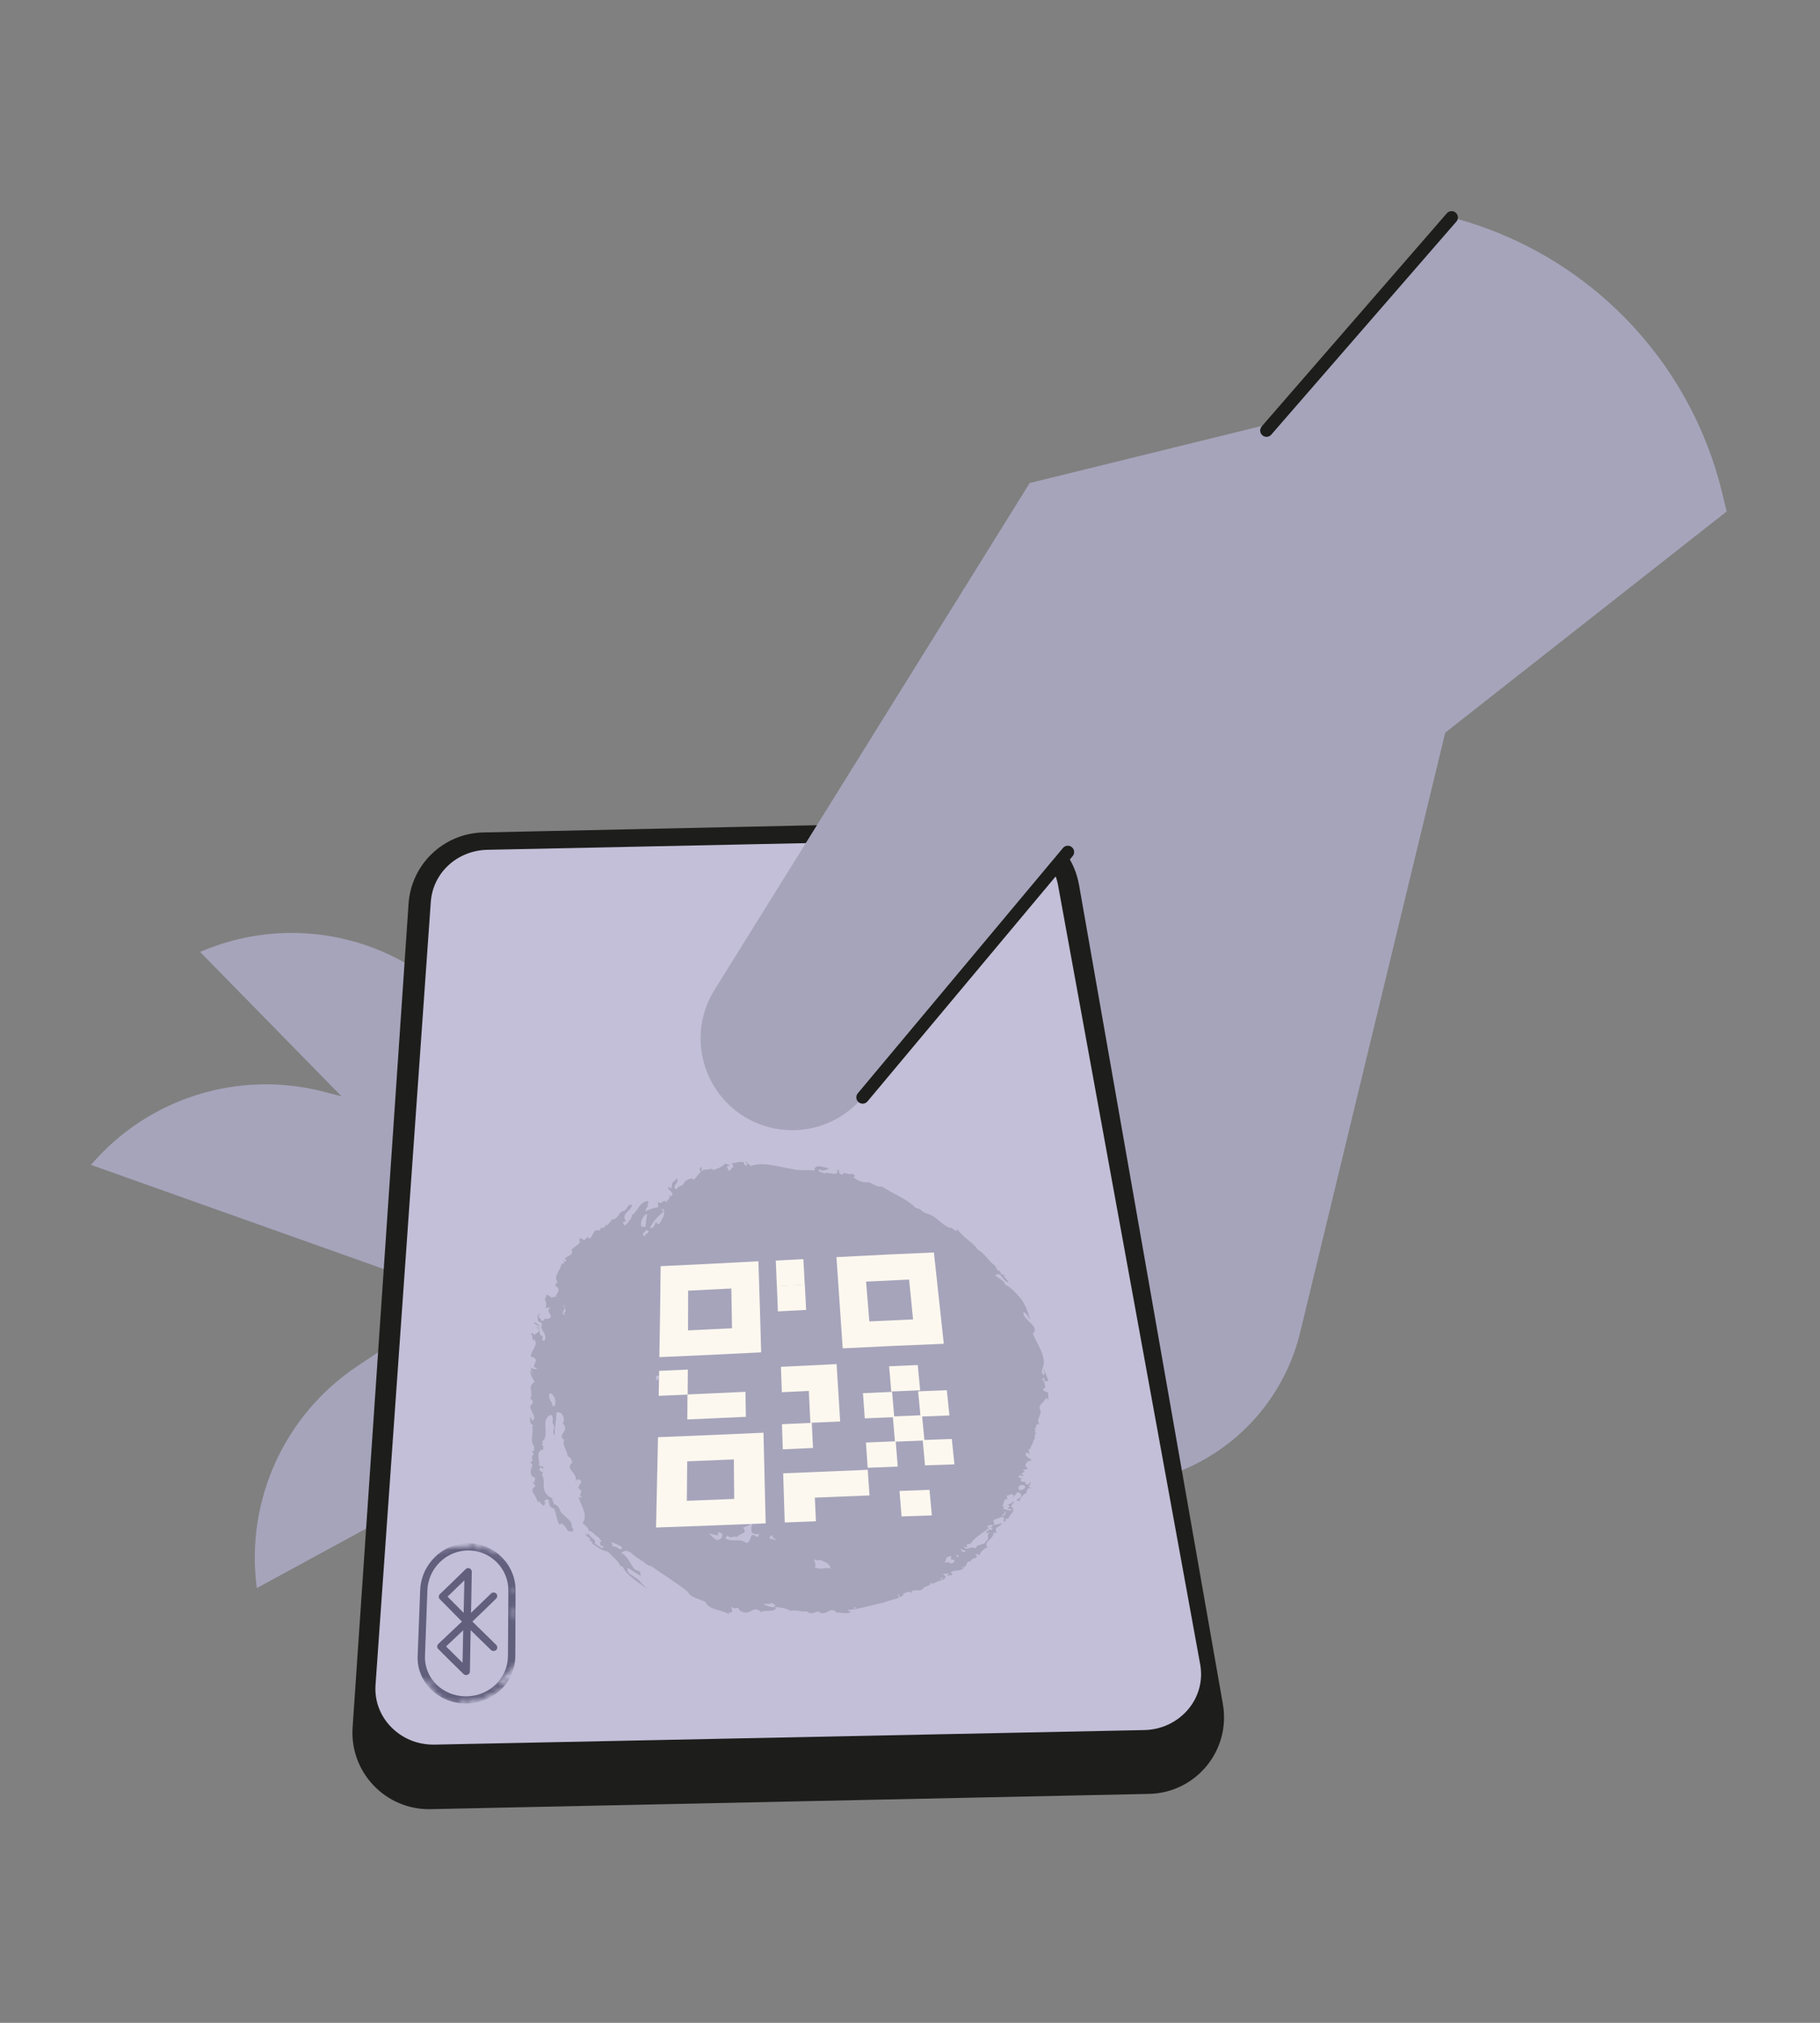 <?xml version="1.0" encoding="UTF-8"?>
<svg xmlns="http://www.w3.org/2000/svg" width="360" height="400" viewBox="0 0 360 400" fill="none">
  <rect x="0" y="0" width="360" height="400" fill="#808080" stroke="none"/>
  <path d="M124.884 273.704L50.797 314.032C48.504 296.812 56.213 279.79 70.668 270.157L114.571 240.888L124.884 273.714V273.704Z" fill="#A6A4BB"></path>
  <path d="M97.475 258.616L18 230.348C29.285 217.147 47.108 211.524 63.932 215.855L115.035 229.017L97.475 258.607V258.616Z" fill="#A6A4BB"></path>
  <path d="M98.622 248.496L39.584 188.241C55.52 181.325 74.004 184.09 87.224 195.365L127.372 229.607L98.612 248.496H98.622Z" fill="#A6A4BB"></path>
  <path d="M140.831 329.037C145.643 326.98 203.275 303.287 233.77 290.747C245.499 285.926 254.198 275.783 257.18 263.46L294.629 108.642L260.869 81.449L203.662 95.517L140.831 329.037Z" fill="#A6A4BB"></path>
  <path d="M237.427 100.207L287.133 43C313.694 49.926 334.273 70.92 340.679 97.603L341.529 101.142L249.627 173.351L237.427 100.198V100.207Z" fill="#A6A4BB"></path>
  <path d="M213.421 174.896L241.888 336.969C243.492 346.112 236.576 354.529 227.291 354.727L85.174 357.746C76.285 357.935 69.143 350.453 69.747 341.583L80.814 178.717C81.343 170.895 87.749 164.781 95.581 164.611L198.173 162.384C205.646 162.224 212.119 167.536 213.411 174.905L213.421 174.896Z" fill="#1D1D1B"></path>
  <path d="M85.967 344.986L226.349 342.108C229.698 342.042 232.831 340.57 234.963 338.079C237.096 335.588 237.983 332.333 237.407 329.162L209.289 175.052C208.327 169.759 203.581 165.919 197.995 165.919H197.74L96.412 168.042C90.43 168.165 85.628 172.59 85.213 178.336L74.277 333.201C74.069 336.286 75.154 339.23 77.343 341.485C79.532 343.74 82.514 344.986 85.722 344.986H85.967Z" fill="#C3BFD8"></path>
  <path d="M203.676 95.515L141.317 195.767C135.259 205.504 139.656 218.355 150.403 222.356C157.603 225.026 165.698 222.884 170.633 216.997L239.314 134.917L203.686 95.524L203.676 95.515Z" fill="#A6A4BB"></path>
  <path d="M250.519 85.129L287.128 43" stroke="#1D1D1B" stroke-width="2.5" stroke-miterlimit="2" stroke-linecap="round"></path>
  <path d="M106.275 296.991C106.502 296.953 106.625 296.944 106.851 296.906C106.955 297.038 106.804 297.085 106.719 297.076C107.077 297.368 107.257 297.519 107.615 297.812C107.644 297.51 108.087 297.161 107.606 296.821C109.323 295.585 107.813 298.01 109.587 298.302C110.059 299.444 110.05 300.312 110.616 301.463C110.88 301.378 111.012 301.341 111.276 301.256C111.295 301.359 111.305 301.407 111.323 301.51C112.041 301.614 111.918 303.284 113.399 302.746C113.352 302.492 113.465 302.199 113.06 301.926C113.512 300.652 110.842 299.501 110.757 298.567C110.587 298.123 110.097 297.359 109.436 297.5C109.889 297.161 108.842 296.604 109.399 296.387C106.379 294.896 108.276 293.122 107.134 291.518C108.078 291.15 106.266 290.914 106.757 290.395C106.86 290.037 107.153 290.301 107.521 290.443C107.408 290.254 107.54 290.075 107.257 289.933C107.087 289.933 107.011 289.98 106.936 290.037C106.813 289.905 106.747 289.839 106.625 289.716C106.889 288.876 105.69 286.904 107.559 286.602C107.342 286.348 107.304 286.159 107.625 286.055C106.804 285.697 107.596 285.442 107.266 284.989C108.899 283.875 106.709 280.696 108.974 279.743C109.559 280.205 109.295 280.979 109.285 281.403C110.153 282.432 108.908 282.96 109.757 283.866C109.597 282.149 110.144 281.026 110.031 279.497C110.229 279.205 110.474 279.158 110.946 279.431C111.767 280.215 111.559 280.866 111.342 281.526C112.871 282.838 109.993 283.819 111.616 284.715C111.04 285.715 112.39 286.951 112.258 288.046C113.003 287.904 112.937 288.876 113.258 289.197C111.512 290.377 114.465 291.348 113.814 292.905C113.994 292.745 114.079 292.66 114.258 292.5C115.9 292.896 114.135 293.651 114.447 294.349C115.702 294.972 114.211 295.377 115.05 296.038C114.975 296.302 114.522 296.057 114.399 295.981C114.399 295.981 114.409 295.981 114.428 296.01C114.966 297.821 116.428 299.812 115.192 301.171C115.702 301.51 116.692 302.435 116.381 302.662C116.768 302.803 117.032 302.822 117.268 303.086C118.73 304.53 117.834 303.237 118.957 304.728C118.891 304.888 118.749 304.879 118.608 304.813C118.891 305.219 118.391 305.7 119.438 305.747C119.287 305.917 119.221 306.002 119.07 306.162C118.485 305.785 118.192 305.596 117.607 305.209C118.145 304.369 116.683 304.228 116.485 303.218C116.334 303.36 116.258 303.426 116.107 303.567C115.994 303.341 115.928 303.218 115.815 302.992C115.843 303.114 115.852 303.18 115.881 303.303C115.702 303.728 116.466 304.02 116.881 304.294C115.956 304.549 117.636 304.898 117.06 305.181C117.881 305.662 119.098 306.728 119.608 306.568C119.627 306.643 119.636 306.681 119.655 306.757C119.872 306.766 119.985 306.775 120.202 306.785C121.155 307.832 122.354 308.71 122.769 309.729C122.92 309.729 122.995 309.738 123.146 309.748C123.91 311.55 126.354 312.871 127.996 314.211C127.496 313.682 127.241 313.418 126.741 312.89C126.024 311.842 123.542 311.153 124.222 310.059C125.212 310.691 125.722 311.003 126.732 311.625C126.675 311.37 126.703 311.125 126.524 310.729C126.156 310.587 125.967 310.512 125.599 310.37C124.458 309.059 124.401 307.993 122.91 307.04C124.477 305.804 125.458 308.106 126.628 308.342C126.6 308.389 126.59 308.417 126.562 308.464C127.458 308.691 127.751 309.587 128.817 309.691C131.081 311.304 133.997 313.069 136.092 314.805C136.573 315.966 138.366 316.107 139.639 316.853C139.951 318.4 143.8 318.419 144.376 319.466C144.234 319.23 144.159 319.117 144.017 318.881C145.537 319.004 144.385 318.07 144.801 317.768C145.697 318.504 145.876 317.362 146.263 318.4C148.48 319.957 148.754 317.088 150.651 318.825C150.736 318.758 150.811 318.702 150.773 318.57C151.481 318.541 151.839 318.532 152.547 318.513C152.943 318.523 153.925 318.117 153.226 317.777C154.547 317.89 155.151 317.909 156.444 318.532C157.454 318.249 158.52 318.796 159.567 318.645C160.737 319.513 161.247 318.579 161.869 318.674C163.539 319.891 163.955 317.409 165.521 318.872C166.304 318.834 167.936 319.287 168.323 318.664C168.389 318.541 167.757 318.768 167.738 318.381C170.324 318.107 172.267 317.419 174.654 316.937C175.853 316.418 178.259 316.079 178.683 315.333C178.749 315.324 178.816 315.324 178.872 315.333C178.749 315.267 178.636 315.201 178.599 315.079C179.184 315.098 179.627 314.428 180.316 315.031C180.061 314.003 182.203 314.918 182.59 314.116C182.627 313.673 184.25 313.692 184.09 312.927C184.203 312.993 184.326 313.059 184.364 313.192C184.543 313.154 184.628 313.125 184.807 313.088C185.184 312.54 188.327 312.371 186.43 311.21C186.826 311.295 187.307 311.059 187.742 311.21C187.534 311.38 187.43 311.455 187.232 311.625C187.666 311.521 188.327 311.55 188.411 311.238C188.26 311.125 188.185 311.078 188.034 310.965C188.647 310.304 190.148 310.889 190.657 309.965C190.468 309.955 190.185 309.936 190.138 309.814C191.733 310.144 190.704 308.521 192.082 308.785C191.648 308.077 194.063 308.2 192.874 307.389C193.11 307.276 193.478 307.294 193.752 307.559C193.875 306.879 194.79 306.115 195.365 305.964C194.346 304.851 196.592 304.35 196.469 303.218C196.79 303.114 196.884 302.869 197.29 303.265C196.366 301.907 197.611 302.161 198.187 301.265C197.554 301.227 197.102 301.699 196.469 301.416C196.583 301.322 196.63 301.275 196.743 301.18C195.818 300.322 197.724 300.425 197.904 299.944C198.196 300.274 198.422 299.67 198.602 300.171C198.602 300.425 198.356 300.963 198.847 300.869C199.045 300.699 198.649 300.048 199.451 300.35C199.564 299.425 201.197 298.85 199.97 297.84C200.225 297.481 200.357 297.312 200.612 296.953C200.432 296.944 200.347 296.934 200.168 296.925C200.536 297.151 199.706 297.415 199.272 297.557C200.423 297.934 198.904 298.274 199.366 298.359C199.696 298.406 199.857 298.425 200.187 298.472C199.942 299.019 199.026 298.406 198.404 298.368C198.338 298.18 198.941 297.906 198.205 297.802C198.838 297.349 198.243 296.132 199.479 296.453C199.149 296.245 199.234 296 199.055 295.745C199.696 295.849 199.791 295.113 200.517 295.708C200.442 295.906 200.413 296 200.338 296.198C200.762 295.66 200.932 295.425 201.31 295.019C202.876 295.802 201.489 296.264 200.932 296.661C201.244 296.557 201.414 296.821 201.706 296.896C201.64 296.208 202.367 295.821 202.565 295.406C203.395 295.585 202.763 293.745 204.169 294.396C203.952 294.264 203.716 294.056 203.452 294.047C203.631 293.688 203.725 293.509 203.905 293.151C203.452 293.056 203.631 294.056 202.772 293.32C202.923 293.264 202.772 293.075 202.753 293.009C202.536 293.113 202.253 293.037 201.923 292.83C201.725 292.509 202.14 292.471 202.244 292.292C202.036 292.283 201.932 292.273 201.725 292.264C201.31 292.056 201.527 291.688 201.876 291.716C202.046 291.801 202.131 291.848 202.291 291.933C202.367 291.867 202.404 291.83 202.48 291.764C202.338 291.66 202.272 291.603 202.131 291.49C202.017 291.179 202.461 291.207 202.763 291.094C201.631 290.282 203.433 290.829 203.235 290.263C202.414 289.839 203.055 289.263 203.357 288.914C205.348 288.801 202.244 288.159 202.98 287.348C203.065 287.112 203.414 287.376 203.631 287.508C203.867 287.461 202.999 286.423 203.857 286.48C203.744 285.923 204.499 285.413 204.386 284.857C204.961 284.593 204.376 283.63 205.037 283.366C203.961 282.922 205.509 283.026 204.603 282.602C205.216 282.215 204.659 281.564 205.575 281.564C204.773 280.46 206.424 279.714 205.612 278.554C205.593 277.573 206.679 277.091 206.943 276.431C207.122 276.563 207.216 276.638 207.396 276.771C207.358 276.204 207.339 275.921 207.311 275.355C206.971 275.233 206.801 275.176 206.462 275.053C206.377 274.799 206.197 274.544 206.584 274.449C206.66 274.478 206.697 274.497 206.773 274.525C206.575 273.949 206.886 273.666 206.311 272.959C206.377 272.959 206.414 272.959 206.48 272.968C206.99 273.251 207.141 273.194 207.367 272.911C206.999 272.053 206.82 271.619 206.452 270.76C206.329 271.119 206.886 271.77 206.424 271.864C205.848 271.392 206.178 270.921 206.216 270.562C207.197 268.42 205.15 265.882 204.282 263.674C205.952 262.315 202.074 260.947 202.451 259.438C203.376 259.928 203.367 260.598 203.754 260.994C203.367 259.438 202.829 257.928 201.791 256.626C200.961 255.711 199.942 254.474 198.79 254.04C198.866 253.304 197.347 252.786 196.866 252.134C198.177 251.351 198.224 253.389 199.442 253.521C199.432 253.031 198.281 252.587 198.696 252.116C198.375 252.05 198.205 252.012 197.885 251.946C198.102 251.833 197.837 251.568 197.856 251.389C196.96 251.21 197.234 250.795 196.771 250.21C195.592 249.464 195.016 248.068 193.422 247.105C192.639 245.822 190.148 244.445 189.289 242.907C189.459 243.171 189.251 243.275 189.147 243.463C188.713 243.161 188.496 243.02 188.053 242.718C188.006 242.765 187.977 242.793 187.921 242.841C186.194 242.189 185.298 240.519 183.458 240C182.401 239.821 182.269 238.934 181.174 238.887C179.184 236.915 176.796 236.17 174.4 234.603C173.494 234.877 172.418 233.82 171.673 233.782C170.729 233.933 169.512 233.433 168.814 232.773C168.946 232.678 169.012 232.631 169.154 232.528C168.937 232.339 168.823 232.244 168.606 232.056C167.936 232.537 166.955 231.471 166.625 232.292C165.917 232.131 165.87 231.688 166.021 231.367C165.785 231.358 165.672 231.348 165.445 231.339C165.53 231.395 165.568 231.424 165.653 231.471C165.728 232.82 163.624 231.518 163.049 232.075C162.605 231.669 161.586 231.82 162.058 231.197C162.888 231.81 163.606 231.197 164.03 230.961C163.162 231.056 161.171 229.82 161.077 231.48C159.454 231.216 158.567 231.565 157.18 231.254C153.934 230.725 150.811 229.621 148.377 230.622C148.594 230.178 147.537 230.197 147.754 229.753C147.792 229.753 147.801 229.753 147.839 229.753C147.716 229.669 147.66 229.631 147.537 229.546C147.631 229.914 147.669 230.093 147.763 230.461C147.556 230.584 147.32 230.32 147.141 230.235C147.292 230.178 147.159 229.98 147.122 229.848C146.235 229.546 145.621 230.046 144.725 229.999C144.895 230.291 144.98 230.442 145.15 230.735C144.442 230.839 144.885 231.31 144.187 231.471C143.923 231.395 144.027 231.141 143.914 230.999C143.555 230.527 144.197 230.489 144.508 230.442C144.083 230.291 143.866 230.216 143.442 230.065C142.81 230.82 141.97 231.037 141.225 231.329C140.989 231.386 140.866 231.178 140.762 231.112C140.838 231.008 140.875 230.961 140.951 230.857C140.696 231.499 138.96 231.027 138.696 231.659C138.715 231.405 138.922 230.895 138.734 230.754C138.601 230.876 138.535 230.942 138.394 231.065C138.441 231.263 138.318 231.452 138.677 231.603C138.12 232.282 137.837 232.612 137.271 233.292C137.082 233.179 136.988 233.122 136.799 233.009C136.337 233.113 135.28 233.518 135.242 234.103C134.78 234.603 133.884 234.622 133.846 235.198C132.572 234.622 134.478 233.999 133.931 232.999C133.667 233.273 133.535 233.405 133.261 233.679C132.591 233.971 133.119 234.905 132.657 235.009C132.478 234.934 132.45 234.801 132.421 234.669C131.364 235.075 133.921 235.905 132.676 236.556C132.487 236.415 132.355 236.217 132.204 236.273C132.317 236.406 132.582 236.481 132.525 236.604C132.166 236.849 132.525 237.698 131.657 237.141C131.78 237.245 131.836 237.302 131.959 237.415C131.987 237.547 132.119 237.745 131.959 237.736C131.025 236.858 130.978 238.528 130.11 237.585C130.147 238.047 130.166 238.283 130.194 238.746C129.138 238.821 128.317 239.227 127.713 239.519C127.807 239.208 127.703 238.679 128.27 238.651C127.685 238.236 128.656 237.774 128.024 237.481C126.458 237.849 126.184 239.321 125.137 240.227C125.09 240.17 125.071 240.142 125.024 240.095C125.043 240.991 124.203 241.718 123.665 242.331C123.391 242.189 123.25 241.925 123.212 241.727C123.354 241.604 123.59 241.557 123.835 241.51C122.769 239.982 124.76 239.576 125.052 238.236C124.033 238.113 124.08 239.085 123.486 239.434C122.193 239.557 122.457 241.246 120.863 241.152C120.938 241.18 120.967 241.199 121.042 241.227C120.665 241.671 120.485 241.888 120.108 242.322C119.957 242.237 119.881 242.199 119.73 242.114C119.768 242.293 119.787 242.388 119.825 242.567C119.655 242.557 119.57 242.548 119.41 242.539L119.457 242.793C119.334 243.039 119.023 242.708 118.872 242.756C118.787 242.982 118.74 243.095 118.655 243.322C117.089 242.907 117.419 244.586 116.57 244.926C116.39 244.85 116.353 244.652 116.324 244.529C116.192 244.718 115.673 244.992 115.654 245.313C115.352 245.114 115.201 245.02 114.89 244.822C114.749 244.945 114.305 245.237 114.767 245.454C114.371 246.379 113.475 246.454 113.041 247.19C113.597 248.36 112.078 248.2 111.729 248.936C111.852 249.04 111.908 249.096 112.031 249.209C112.135 249.342 111.899 249.389 111.842 249.511C111.691 249.398 111.607 249.342 111.456 249.238C111.484 249.37 111.522 249.559 111.701 249.634C111.437 249.794 111.295 249.87 111.031 250.03C110.861 251.276 109.257 252.427 110.408 253.691C110.333 253.663 110.295 253.644 110.229 253.616C110.002 253.729 109.719 253.956 109.955 254.342C111.182 255.116 109.899 255.777 109.889 256.579C109.814 256.522 109.776 256.494 109.701 256.437C109.436 256.352 109.304 256.531 109.163 256.654C108.87 256.446 108.464 256.05 108.134 256.022C107.974 256.409 107.898 256.607 107.738 256.994C108.238 257.466 107.964 258.626 107.889 258.683C108.229 258.711 108.474 258.286 108.814 258.749C107.578 259.23 110.135 260.504 108.21 260.815C107.408 260.513 107.823 261.41 107.03 261.108C107.115 260.683 105.841 260.041 106.813 259.985C106.794 259.881 106.785 259.834 106.766 259.739C106.559 259.872 106.455 259.938 106.257 260.07C106.521 260.589 106.087 261.362 107.115 261.551C107.087 261.862 107.398 262.183 107.021 262.344C106.521 261.995 106.275 261.815 105.785 261.457C105.728 261.504 105.7 261.523 105.643 261.57C105.992 262.089 106.474 262.061 107.04 262.41C107.313 263.41 108.361 264.165 107.634 265.155C106.747 264.854 107.889 264.316 107.011 264.07C106.511 263.608 106.889 262.098 106.134 262.476C106.134 262.523 106.143 262.551 106.153 262.598C106.257 262.598 106.304 262.608 106.408 262.617C107.049 263.4 105.936 263.636 105.672 263.985C105.502 263.806 105.426 263.712 105.256 263.523C105.172 263.617 105.134 263.665 105.049 263.75C105.417 264.391 105.322 264.75 105.379 265.061C105.502 264.995 105.558 264.957 105.681 264.891C106.625 266.005 104.917 266.986 104.992 268.279C106.889 268.713 105.417 269.656 105.634 270.392C105.539 270.326 106.568 270.515 106.03 270.722C105.69 270.694 105.285 270.732 105.077 270.477C104.587 270.505 105.596 271.062 104.926 271.015C104.804 271.675 105.285 272.506 105.747 273.27C104.181 274.195 105.653 275.459 104.86 276.554C105.681 276.978 105.389 277.629 104.945 277.903C104.539 278.846 106.568 280.45 105.247 280.903C105.124 280.573 105.058 280.413 104.936 280.092C104.954 280.215 104.992 280.403 104.822 280.384C104.926 280.941 104.69 281.469 105.511 281.894C105.436 281.951 105.445 282.017 105.285 282.007C105.568 283.545 104.719 284.828 105.69 286.055C105.398 286.282 106.011 286.933 105.275 286.942C105.398 287.244 105.455 287.395 105.577 287.697C104.596 287.81 106.011 289.197 104.756 289.103C104.992 289.291 105.105 289.386 105.341 289.565C105.275 290.112 104.605 291.046 105.275 291.952C106.521 292.405 105.332 292.754 105.832 293.217C105.624 293.151 105.511 293.122 105.304 293.056C105.568 293.396 105.7 293.566 105.955 293.896C104.417 294.651 106.124 295.745 106.342 296.934L106.275 296.991ZM206.65 272.591C206.528 272.704 206.65 273.081 206.169 272.864C206.122 272.742 206.273 272.44 206.65 272.591ZM142.583 304.247C142.385 304.36 142.281 304.426 142.083 304.539C141.423 304.577 140.687 303.615 140.205 303.218C140.941 303.397 141.3 303.482 142.036 303.662C142.036 303.388 142.036 303.256 142.045 302.982C143.423 303.162 142.734 304.124 142.574 304.247H142.583ZM151.566 317.494C151.368 317.353 151.273 317.287 151.075 317.154C151.538 317.041 152.236 317.39 152.604 316.956C152.858 317.154 153.396 317.305 153.377 317.56C152.925 318.051 152.207 317.645 151.566 317.494ZM149.915 303.964C149.509 303.775 149.311 303.681 148.914 303.492C148.084 303.964 148.707 304.794 147.641 305.124C146.169 304.011 144.848 305.143 143.423 304.152C143.631 303.935 143.734 303.832 143.951 303.615C144.348 304.379 145.018 303.652 145.763 303.935C146.49 303.086 147.99 303.331 146.971 302.048C147.754 301.765 148.462 301.548 148.688 300.991C148.867 301.614 148.358 302.529 148.801 303.105C149.396 303.501 149.745 303.388 150.198 303.275C150.084 303.548 150.028 303.681 149.915 303.945V303.964ZM152.207 304.237C152.236 303.992 152.302 303.558 152.906 303.643C152.509 303.945 153.377 304.284 153.547 304.539C153.009 304.417 152.745 304.36 152.207 304.237ZM164.228 310.134C163.077 309.899 162.19 310.493 161.124 309.889C161.643 309.342 160.964 308.757 160.992 308.191C161.228 308.644 161.879 308.54 162.247 308.483C163.143 308.832 164.247 309.247 164.228 310.134ZM169.21 318.041C169.05 318.041 168.974 318.041 168.814 318.023C168.776 317.89 169.154 317.843 169.352 317.853C169.371 317.919 169.295 317.975 169.21 318.032V318.041ZM177.966 315.796C177.91 315.843 177.872 315.871 177.815 315.918C177.721 315.635 177.674 315.494 177.579 315.211C178.014 315.352 177.9 315.607 177.966 315.796ZM186.383 312.191C186.156 312.305 186.043 312.361 185.826 312.474C186.071 312.21 186.194 312.078 186.449 311.814C186.421 311.965 186.411 312.04 186.392 312.191H186.383ZM188.053 309.191C187.619 308.729 186.968 309.012 186.59 308.993C187.326 308.964 186.77 307.625 188.213 307.757C188.138 307.983 188.109 308.087 188.034 308.313C188.364 308.408 188.525 308.455 188.855 308.54C188.735 308.911 188.468 309.128 188.053 309.191ZM189.062 307.804C189.157 307.662 189.204 307.587 189.308 307.445C189.459 307.549 189.534 307.606 189.676 307.71C189.836 307.908 189.232 307.747 189.062 307.804ZM190.884 306.955C190.525 306.86 190.336 306.813 189.978 306.719C190.129 306.719 190.204 306.728 190.355 306.738C190.148 306.549 190.034 306.455 189.827 306.275C190.28 306.426 190.506 306.502 190.959 306.653C190.931 306.775 190.912 306.832 190.884 306.955ZM195.894 302.114C196.158 302.152 196.29 302.171 196.554 302.218C196.281 302.209 196.186 302.445 196.054 302.567C195.96 302.511 195.913 302.482 195.828 302.435C195.413 302.539 195.092 302.888 195.016 303.199C195.309 303.114 195.46 303.077 195.752 302.992C194.903 303.633 195.95 304.058 195.016 304.756C194.799 305.681 193.176 305.153 192.988 306.209C192.025 305.53 191.214 306.86 190.676 305.832C190.959 305.898 191.091 305.926 191.374 305.992C191.044 305.039 191.176 305.671 192.091 305.152C192.903 303.822 194.705 303.048 195.62 302.105C195.328 302.029 195.347 301.841 195.299 301.718C195.733 301.68 195.922 301.444 196.507 301.595C196.262 301.803 196.139 301.907 195.894 302.124V302.114ZM198.441 299.774C197.498 299.84 199.272 299.387 198.536 298.784C199.272 299.133 198.809 299.538 198.441 299.774ZM202.801 293.915C202.763 294.528 202.329 294.5 201.8 294.717C200.989 294.358 201.734 293.047 202.801 293.915ZM131.251 239.642C131.072 239.406 130.978 239.283 130.789 239.038C130.921 239.038 130.987 239.038 131.119 239.047C131.846 240.114 130.817 241.086 130.44 242.02C130.242 242.01 130.138 242.001 129.94 241.991C129.911 241.859 129.968 241.737 129.789 241.661C129.44 241.963 129.562 242.925 128.543 242.812C129.194 241.567 130.043 240.529 131.251 239.623V239.642ZM127.788 240.038C127.864 240.095 127.902 240.123 127.987 240.18C127.845 241.199 127.77 241.699 127.619 242.708C127.411 242.51 127.09 242.557 126.835 242.548C126.675 241.774 126.958 240.765 127.798 240.038H127.788ZM127.656 244.501C126.562 244.067 127.628 243.605 127.873 243.18C129.1 243.878 127.269 243.85 127.656 244.501ZM130.43 272.062C130.364 272.553 130.289 272.977 129.487 272.94C130.449 272.921 128.987 271.883 130.43 272.062ZM122.929 305.822C123.108 306.209 123.042 306.332 122.589 306.37C122.24 306.039 121.721 305.766 121.08 305.728C121.193 305.426 121.155 305.237 120.825 304.964C121.57 305.068 122.212 305.473 122.929 305.822ZM111.38 258.107C111.484 258.107 111.531 258.107 111.635 258.126C111.55 258.56 112.286 259.343 111.493 259.541C111.673 259.617 111.71 259.806 111.739 259.928C111.673 259.947 111.644 259.957 111.578 259.985C110.795 259.381 112.21 258.909 111.389 258.117L111.38 258.107ZM108.936 275.497C109.984 276.176 109.955 277.327 109.738 277.978C108.889 278.356 109.512 277.233 108.804 277.006C108.908 276.648 108.153 275.752 108.936 275.487V275.497ZM105.134 271.156C105.2 271.156 105.238 271.156 105.304 271.166C105.341 271.364 105.36 271.468 105.398 271.666C105.294 271.458 105.247 271.364 105.143 271.156H105.134Z" fill="#A6A4BB"></path>
  <path d="M130.424 268.36C130.546 261.236 130.603 257.67 130.679 250.376C138.387 250.027 142.265 249.819 150.012 249.404C150.257 256.688 150.361 260.265 150.559 267.417C142.464 267.822 138.406 268.021 130.424 268.36ZM136.113 255.226C136.113 258.387 136.113 259.953 136.095 263.076C139.567 262.916 141.303 262.831 144.794 262.652C144.747 259.519 144.719 257.953 144.662 254.792C141.237 254.971 139.529 255.056 136.113 255.217V255.226Z" fill="#FDF8EF"></path>
  <path d="M129.768 302.054C129.928 294.836 130.004 291.288 130.155 284.193C138.392 283.872 142.61 283.683 151.017 283.306C151.196 290.439 151.281 293.996 151.451 301.233C142.685 301.582 138.288 301.761 129.768 302.054ZM135.929 288.967C135.901 292.081 135.882 293.638 135.854 296.77C139.581 296.629 141.468 296.553 145.233 296.402C145.204 293.26 145.185 291.703 145.157 288.59C141.449 288.75 139.6 288.825 135.929 288.967Z" fill="#FDF8EF"></path>
  <path d="M166.689 266.621C166.208 259.459 165.963 255.864 165.453 248.59C173.19 248.184 177.049 247.986 184.73 247.665C185.522 254.94 185.919 258.535 186.683 265.725C178.785 266.036 174.766 266.225 166.699 266.621H166.689ZM171.313 253.421C171.567 256.582 171.699 258.157 171.954 261.299C175.426 261.129 177.153 261.054 180.607 260.903C180.295 257.761 180.144 256.185 179.823 253.024C176.427 253.175 174.728 253.26 171.313 253.43V253.421Z" fill="#FDF8EF"></path>
  <path d="M155.223 301.067C155.101 297.161 155.035 295.217 154.912 291.339C161.63 291.056 164.998 290.905 171.641 290.641C171.783 292.669 171.858 293.679 171.99 295.707C167.688 295.877 165.517 295.962 161.177 296.142C161.262 298.01 161.309 298.944 161.394 300.812C158.931 300.906 157.695 300.963 155.223 301.057V301.067Z" fill="#FDF8EF"></path>
  <path d="M160.291 281.348C160.169 278.829 160.112 277.564 159.989 275.045C157.857 275.149 156.781 275.196 154.649 275.3C154.573 273.29 154.545 272.29 154.469 270.28C158.876 270.063 161.084 269.959 165.481 269.742C165.773 274.281 165.905 276.545 166.188 281.084C163.839 281.187 162.659 281.244 160.301 281.348H160.291Z" fill="#FDF8EF"></path>
  <path d="M177.172 285.002C174.832 285.096 173.652 285.143 171.284 285.247C171.425 287.238 171.492 288.238 171.633 290.239C174.02 290.144 175.209 290.097 177.577 290.003C177.417 288.002 177.332 287.002 177.172 285.002Z" fill="#FDF8EF"></path>
  <path d="M182.381 279.849C180.078 279.943 178.927 279.99 176.606 280.085C176.776 282.075 176.861 283.076 177.021 285.076C179.361 284.982 180.531 284.934 182.853 284.849C182.664 282.849 182.569 281.849 182.381 279.849Z" fill="#FDF8EF"></path>
  <path d="M160.575 281.362C158.216 281.466 157.037 281.522 154.669 281.626C154.735 283.608 154.772 284.608 154.839 286.589C157.226 286.485 158.424 286.429 160.811 286.325C160.717 284.334 160.67 283.343 160.575 281.353V281.362Z" fill="#FDF8EF"></path>
  <path d="M183.86 294.606C181.502 294.691 180.313 294.729 177.926 294.823C178.086 296.833 178.171 297.843 178.331 299.862C180.747 299.777 181.945 299.73 184.323 299.654C184.144 297.635 184.049 296.626 183.86 294.616V294.606Z" fill="#FDF8EF"></path>
  <path d="M181.54 269.927C179.285 270.021 178.152 270.068 175.869 270.172C176.039 272.163 176.124 273.163 176.293 275.154C178.596 275.06 179.737 275.003 182.011 274.918C181.823 272.918 181.728 271.927 181.53 269.927H181.54Z" fill="#FDF8EF"></path>
  <path d="M136.056 270.826C133.782 270.93 132.65 270.977 130.386 271.072C130.348 273.053 130.329 274.044 130.291 276.016C132.575 275.921 133.716 275.874 136.019 275.77C136.037 273.789 136.037 272.808 136.056 270.826Z" fill="#FDF8EF"></path>
  <path d="M158.906 248.978C156.727 249.091 155.632 249.157 153.452 249.27C153.537 251.299 153.575 252.308 153.66 254.318C155.868 254.205 156.972 254.139 159.18 254.026C159.076 252.016 159.019 251.006 158.906 248.978Z" fill="#FDF8EF"></path>
  <path d="M159.193 254.005C156.985 254.118 155.881 254.184 153.674 254.297C153.759 256.307 153.796 257.317 153.872 259.317C156.108 259.204 157.231 259.138 159.458 259.025C159.354 257.024 159.297 256.015 159.193 254.005Z" fill="#FDF8EF"></path>
  <path d="M141.755 275.485C139.444 275.589 138.292 275.646 135.99 275.74C135.971 277.722 135.971 278.703 135.952 280.684C138.274 280.59 139.444 280.533 141.784 280.43C141.784 278.448 141.774 277.457 141.755 275.485Z" fill="#FDF8EF"></path>
  <path d="M147.451 275.221C145.13 275.335 143.97 275.382 141.658 275.486C141.667 277.467 141.667 278.458 141.677 280.43C144.017 280.326 145.187 280.269 147.536 280.166C147.499 278.184 147.48 277.193 147.451 275.212V275.221Z" fill="#FDF8EF"></path>
  <path d="M176.459 275.234C174.157 275.338 173.006 275.385 170.694 275.489C170.836 277.48 170.911 278.48 171.053 280.471C173.393 280.367 174.553 280.32 176.884 280.226C176.714 278.235 176.629 277.235 176.459 275.244V275.234Z" fill="#FDF8EF"></path>
  <path d="M187.282 274.905C185.027 274.99 183.885 275.037 181.611 275.122C181.8 277.122 181.894 278.113 182.083 280.113C184.385 280.019 185.527 279.981 187.801 279.896C187.593 277.896 187.49 276.896 187.282 274.896V274.905Z" fill="#FDF8EF"></path>
  <path d="M188.276 284.545C185.983 284.62 184.832 284.668 182.511 284.753C182.699 286.753 182.794 287.753 182.973 289.763C185.313 289.678 186.474 289.64 188.785 289.565C188.587 287.555 188.483 286.555 188.276 284.554V284.545Z" fill="#FDF8EF"></path>
  <mask id="mask0_1390_10865" style="mask-type:luminance" maskUnits="userSpaceOnUse" x="79" y="304" width="28" height="33">
    <path d="M103.818 331.064C103.78 330.998 103.762 330.97 103.733 330.913C103.762 330.866 103.79 330.895 103.799 330.923C103.837 330.772 103.856 330.696 103.903 330.545C103.818 330.583 103.667 330.508 103.629 330.706C103.092 330.404 103.931 330.461 103.818 329.904C104.082 329.592 104.318 329.46 104.564 329.121C104.516 329.055 104.488 329.026 104.431 328.97C104.46 328.951 104.469 328.941 104.497 328.913C104.45 328.696 104.913 328.47 104.611 328.139C104.545 328.187 104.45 328.205 104.422 328.356C104.026 328.422 103.997 329.357 103.752 329.517C103.648 329.63 103.488 329.894 103.601 330.055C103.46 329.979 103.422 330.366 103.299 330.234C103.224 331.329 102.525 331.064 102.205 331.649C101.997 331.432 102.139 331.998 101.931 331.932C101.818 331.961 101.856 331.829 101.856 331.706C101.818 331.772 101.752 331.763 101.742 331.857C101.761 331.904 101.78 331.923 101.808 331.932C101.789 331.989 101.78 332.017 101.752 332.074C101.488 332.131 101.072 332.791 100.77 332.291C100.723 332.395 100.676 332.433 100.61 332.357C100.61 332.65 100.44 332.461 100.355 332.631C99.855 332.329 99.204 333.47 98.666 332.961C98.732 332.716 98.978 332.678 99.1 332.612C99.289 332.197 99.591 332.48 99.742 332.093C99.27 332.404 98.893 332.423 98.468 332.697C98.364 332.687 98.317 332.621 98.346 332.442C98.478 332.083 98.685 332.036 98.893 331.999C99.091 331.357 99.695 332.027 99.77 331.423C100.119 331.423 100.318 330.847 100.638 330.715C100.516 330.527 100.799 330.394 100.855 330.253C101.384 330.564 101.327 329.574 101.837 329.517C101.771 329.489 101.742 329.479 101.676 329.451C101.61 328.923 102.016 329.309 102.176 329.111C102.214 328.658 102.488 329.017 102.582 328.687C102.667 328.668 102.639 328.875 102.639 328.875C102.639 328.875 102.639 328.875 102.639 328.866C103.082 328.441 103.478 327.724 103.979 327.866C104.016 327.677 104.167 327.262 104.262 327.309C104.262 327.177 104.233 327.101 104.28 326.998C104.526 326.375 104.262 326.818 104.554 326.29C104.601 326.29 104.62 326.328 104.611 326.375C104.696 326.233 104.875 326.299 104.781 326.007C104.837 326.026 104.875 326.026 104.932 326.045C104.884 326.262 104.865 326.365 104.828 326.583C104.545 326.564 104.658 326.979 104.403 327.196C104.46 327.215 104.488 327.224 104.535 327.243C104.488 327.309 104.46 327.347 104.413 327.413C104.441 327.385 104.46 327.375 104.488 327.347C104.62 327.337 104.62 327.073 104.648 326.922C104.818 327.139 104.733 326.62 104.865 326.743C104.913 326.45 105.073 325.96 104.979 325.837C104.998 325.818 105.007 325.809 105.026 325.799C105.007 325.733 104.998 325.705 104.979 325.648C105.167 325.233 105.281 324.78 105.517 324.526C105.507 324.488 105.498 324.46 105.488 324.422C105.894 323.959 106.007 323.12 106.205 322.497C106.111 322.705 106.064 322.808 105.969 323.016C105.762 323.356 105.818 324.11 105.46 324.092C105.526 323.733 105.564 323.554 105.639 323.205C105.573 323.261 105.507 323.28 105.422 323.384C105.422 323.497 105.422 323.563 105.422 323.676C105.177 324.167 104.903 324.337 104.79 324.884C104.299 324.648 104.828 324.044 104.771 323.705C104.79 323.705 104.799 323.705 104.809 323.705C104.781 323.431 104.998 323.223 104.922 322.931C105.139 322.101 105.337 321.101 105.601 320.327C105.866 320.044 105.734 319.563 105.818 319.138C106.205 318.855 105.856 317.874 106.083 317.59C106.035 317.657 106.007 317.694 105.96 317.76C105.856 317.364 105.715 317.779 105.592 317.713C105.705 317.392 105.384 317.496 105.63 317.26C105.847 316.496 105.054 316.807 105.347 316.109C105.318 316.1 105.299 316.081 105.271 316.109C105.205 315.939 105.167 315.845 105.092 315.675C105.064 315.571 104.865 315.383 104.837 315.6C104.752 315.25 104.705 315.1 104.752 314.703C104.582 314.486 104.639 314.156 104.507 313.911C104.639 313.505 104.337 313.505 104.309 313.335C104.488 312.769 103.78 312.967 104.035 312.401C103.96 312.212 103.931 311.75 103.724 311.722C103.686 311.722 103.799 311.854 103.705 311.901C103.394 311.288 103.035 310.882 102.686 310.335C102.431 310.089 102.12 309.514 101.874 309.495C101.865 309.476 101.856 309.467 101.856 309.448C101.856 309.485 101.837 309.523 101.808 309.551C101.761 309.4 101.535 309.363 101.629 309.117C101.374 309.297 101.421 308.646 101.167 308.636C101.044 308.674 100.893 308.249 100.695 308.381C100.695 308.344 100.714 308.306 100.742 308.278L100.667 308.174C100.478 308.136 100.129 307.334 99.987 307.966C99.968 307.853 99.865 307.749 99.865 307.617C99.931 307.655 99.968 307.674 100.034 307.702C99.959 307.598 99.902 307.419 99.817 307.438C99.799 307.485 99.799 307.513 99.78 307.57C99.534 307.485 99.553 307.023 99.242 306.985C99.261 307.032 99.28 307.117 99.242 307.136C99.176 306.674 98.827 307.136 98.761 306.73C98.61 306.928 98.393 306.258 98.289 306.674C98.232 306.626 98.204 306.523 98.251 306.419C98.053 306.457 97.742 306.296 97.638 306.155C97.43 306.551 97.053 305.994 96.751 306.155C96.685 306.079 96.609 306.079 96.675 305.928C96.392 306.334 96.326 305.957 96.015 305.9C96.072 306.079 96.251 306.155 96.241 306.362C96.204 306.343 96.185 306.334 96.147 306.315C95.996 306.664 95.836 306.126 95.675 306.126C95.741 306.013 95.543 306.013 95.666 305.909C95.741 305.881 95.921 305.89 95.836 305.768C95.77 305.73 95.628 305.909 95.619 305.655C95.345 305.721 95.005 305.324 94.854 305.777C94.722 305.74 94.666 305.73 94.534 305.692C94.552 305.74 94.562 305.768 94.571 305.824C94.6 305.692 94.76 305.9 94.845 306.013C94.826 305.645 95.09 306.041 95.062 305.9C95.043 305.806 95.024 305.749 95.005 305.655C95.185 305.664 95.109 305.985 95.166 306.164C95.119 306.202 94.977 306.06 95.024 306.287C94.826 306.164 94.543 306.457 94.505 306.07C94.477 306.183 94.401 306.183 94.345 306.268C94.307 306.079 94.09 306.126 94.175 305.862C94.241 305.862 94.269 305.862 94.335 305.862C94.137 305.796 94.052 305.777 93.892 305.711C93.949 305.183 94.232 305.532 94.401 305.645C94.335 305.57 94.401 305.494 94.383 305.4C94.194 305.494 94.005 305.324 93.864 305.315C93.826 305.06 93.373 305.438 93.401 304.966C93.382 305.041 93.354 305.136 93.382 305.211C93.26 305.202 93.203 305.192 93.081 305.173C93.109 305.315 93.373 305.155 93.25 305.475C93.222 305.438 93.184 305.504 93.165 305.513C93.222 305.56 93.231 305.655 93.203 305.768C93.137 305.862 93.081 305.74 93.014 305.73C93.033 305.787 93.043 305.824 93.062 305.881C93.043 306.023 92.92 305.994 92.892 305.9C92.892 305.843 92.892 305.815 92.911 305.758C92.882 305.74 92.864 305.74 92.835 305.721C92.816 305.768 92.816 305.796 92.797 305.853C92.722 305.919 92.684 305.787 92.618 305.711C92.514 306.126 92.467 305.541 92.326 305.664C92.297 305.947 92.061 305.824 91.929 305.768C91.675 305.202 91.835 306.164 91.524 306.041C91.448 306.041 91.486 305.909 91.495 305.834C91.458 305.768 91.25 306.136 91.175 305.872C91.024 305.966 90.797 305.796 90.646 305.89C90.505 305.749 90.297 306.023 90.146 305.862C90.146 306.221 89.995 305.758 89.976 306.07C89.797 305.928 89.674 306.164 89.57 305.89C89.344 306.24 88.948 305.834 88.703 306.192C88.419 306.296 88.165 306.032 87.938 306.023C87.957 305.957 87.966 305.919 87.985 305.853C87.825 305.919 87.749 305.957 87.589 306.023C87.589 306.136 87.589 306.192 87.589 306.306C87.523 306.362 87.466 306.438 87.4 306.334C87.4 306.306 87.4 306.296 87.4 306.268C87.259 306.391 87.136 306.325 87.004 306.57C87.004 306.551 86.995 306.542 86.985 306.523C87.013 306.343 86.985 306.306 86.872 306.268C86.664 306.466 86.561 306.56 86.353 306.759C86.466 306.759 86.598 306.523 86.674 306.655C86.598 306.872 86.428 306.825 86.325 306.853C85.598 306.787 85.089 307.655 84.551 308.136C83.975 307.787 84.004 309.07 83.522 309.108C83.56 308.787 83.758 308.721 83.834 308.561C83.428 308.834 83.041 309.146 82.777 309.589C82.598 309.929 82.352 310.353 82.343 310.74C82.126 310.797 82.126 311.297 81.994 311.505C81.635 311.203 82.22 310.976 82.126 310.599C81.984 310.655 81.975 311.033 81.796 310.967C81.805 311.071 81.814 311.118 81.833 311.222C81.777 311.174 81.73 311.278 81.673 311.288C81.711 311.571 81.569 311.533 81.447 311.731C81.352 312.156 81.003 312.467 80.89 313.033C80.597 313.401 80.446 314.269 80.097 314.684C80.154 314.609 80.21 314.656 80.267 314.666C80.229 314.826 80.201 314.901 80.163 315.062C80.182 315.071 80.192 315.081 80.21 315.09C80.192 315.666 79.805 316.109 79.833 316.713C79.88 317.043 79.644 317.175 79.739 317.515C79.371 318.317 79.39 319.11 79.173 320.006C79.333 320.251 79.144 320.685 79.201 320.921C79.333 321.185 79.305 321.61 79.192 321.893C79.154 321.865 79.135 321.846 79.088 321.818C79.059 321.903 79.04 321.95 79.012 322.035C79.21 322.186 79.012 322.601 79.267 322.61C79.295 322.846 79.173 322.903 79.069 322.893C79.088 322.969 79.097 322.997 79.116 323.073C79.116 323.044 79.125 323.025 79.135 322.997C79.503 322.827 79.342 323.61 79.55 323.724C79.484 323.903 79.616 324.195 79.399 324.12C79.493 323.799 79.248 323.648 79.144 323.544C79.257 323.799 79.107 324.544 79.569 324.384C79.654 324.912 79.833 325.139 79.88 325.601C80.05 326.658 80.059 327.743 80.579 328.366C80.437 328.356 80.55 328.677 80.409 328.658C80.409 328.649 80.409 328.639 80.409 328.63C80.399 328.677 80.39 328.696 80.38 328.743C80.475 328.668 80.512 328.63 80.607 328.564C80.663 328.611 80.607 328.715 80.607 328.781C80.579 328.743 80.531 328.809 80.503 328.838C80.503 329.149 80.711 329.272 80.786 329.555C80.852 329.47 80.88 329.423 80.937 329.338C81.041 329.545 81.116 329.347 81.239 329.536C81.239 329.63 81.163 329.63 81.135 329.677C81.041 329.847 80.965 329.658 80.928 329.564C80.928 329.715 80.928 329.791 80.928 329.932C81.192 330.036 81.343 330.262 81.503 330.451C81.541 330.517 81.503 330.583 81.494 330.621C81.456 330.611 81.437 330.602 81.409 330.593C81.607 330.593 81.664 331.178 81.862 331.178C81.786 331.206 81.626 331.206 81.616 331.281C81.664 331.31 81.692 331.319 81.739 331.347C81.786 331.31 81.852 331.319 81.852 331.196C82.098 331.281 82.211 331.319 82.456 331.404C82.447 331.48 82.437 331.508 82.428 331.583C82.503 331.715 82.73 331.98 82.89 331.914C83.07 331.989 83.173 332.253 83.334 332.187C83.315 332.65 82.937 332.149 82.73 332.451C82.834 332.499 82.881 332.517 82.984 332.565C83.135 332.734 83.334 332.442 83.409 332.565C83.409 332.631 83.371 332.659 83.343 332.678C83.57 332.942 83.522 332.055 83.834 332.348C83.815 332.423 83.777 332.489 83.805 332.527C83.834 332.48 83.824 332.385 83.862 332.385C83.966 332.461 84.164 332.244 84.107 332.574C84.126 332.527 84.136 332.499 84.145 332.442C84.183 332.414 84.221 332.348 84.23 332.404C84.088 332.801 84.551 332.593 84.39 332.98C84.513 332.904 84.579 332.867 84.702 332.801C84.834 333.112 85.041 333.301 85.183 333.442C85.089 333.452 84.957 333.565 84.881 333.395C84.834 333.631 84.598 333.395 84.589 333.631C84.862 334.055 85.296 333.933 85.655 334.121L85.626 334.178C85.872 334.046 86.164 334.197 86.391 334.272C86.391 334.376 86.325 334.452 86.278 334.489C86.23 334.461 86.193 334.405 86.145 334.338C85.844 334.867 85.513 334.338 85.117 334.423C85.192 334.744 85.457 334.603 85.617 334.725C85.796 335.093 86.23 334.782 86.381 335.273C86.381 335.244 86.381 335.235 86.381 335.207C86.542 335.254 86.627 335.282 86.787 335.329C86.787 335.386 86.778 335.414 86.768 335.471C86.815 335.433 86.834 335.414 86.881 335.376C86.9 335.424 86.91 335.452 86.919 335.509C86.948 335.49 86.957 335.48 86.985 335.452C87.07 335.452 87.013 335.593 87.042 335.631C87.117 335.631 87.146 335.631 87.221 335.622C87.287 336.15 87.712 335.81 87.9 336.009C87.9 336.075 87.853 336.112 87.816 336.141C87.882 336.15 88.023 336.263 88.108 336.226C88.089 336.348 88.08 336.405 88.061 336.518C88.108 336.546 88.24 336.631 88.25 336.461C88.552 336.443 88.674 336.707 88.929 336.726C89.193 336.386 89.325 336.867 89.57 336.858C89.589 336.811 89.599 336.782 89.608 336.726C89.637 336.678 89.674 336.735 89.712 336.735C89.703 336.801 89.693 336.829 89.684 336.886C89.712 336.858 89.769 336.82 89.769 336.754C89.844 336.811 89.882 336.839 89.957 336.896C90.325 336.763 90.835 337.065 91.061 336.537C91.061 336.565 91.061 336.575 91.061 336.603C91.118 336.65 91.222 336.707 91.297 336.575C91.373 336.094 91.712 336.377 91.939 336.254C91.939 336.282 91.929 336.301 91.92 336.329C91.92 336.424 91.995 336.433 92.043 336.452C92.014 336.565 91.958 336.745 91.986 336.848C92.118 336.839 92.175 336.829 92.307 336.82C92.382 336.603 92.741 336.509 92.769 336.518C92.731 336.414 92.59 336.405 92.675 336.235C92.958 336.528 93.014 335.575 93.335 336.103C93.345 336.386 93.552 336.131 93.562 336.405C93.43 336.443 93.401 336.924 93.269 336.641C93.241 336.66 93.231 336.669 93.203 336.697C93.269 336.735 93.297 336.754 93.364 336.801C93.477 336.641 93.75 336.66 93.684 336.32C93.779 336.282 93.835 336.141 93.92 336.226C93.882 336.424 93.854 336.528 93.817 336.726C93.835 336.735 93.845 336.745 93.864 336.754C93.968 336.575 93.901 336.433 93.93 336.216C94.184 335.98 94.269 335.556 94.637 335.612C94.656 335.924 94.364 335.669 94.401 335.961C94.326 336.178 93.854 336.301 94.052 336.471C94.062 336.461 94.071 336.452 94.09 336.443C94.081 336.414 94.071 336.395 94.062 336.367C94.213 336.056 94.411 336.348 94.543 336.367C94.515 336.443 94.496 336.48 94.468 336.565C94.505 336.575 94.524 336.584 94.562 336.594C94.703 336.386 94.817 336.358 94.902 336.292C94.864 336.263 94.854 336.254 94.817 336.226C95.024 335.773 95.505 336.131 95.864 335.905C95.76 335.273 96.204 335.565 96.392 335.386C96.392 335.424 96.317 335.093 96.44 335.216C96.477 335.32 96.534 335.433 96.487 335.537C96.553 335.678 96.591 335.291 96.657 335.499C96.864 335.433 97.043 335.159 97.204 334.905C97.657 335.225 97.836 334.593 98.251 334.65C98.27 334.339 98.496 334.329 98.629 334.414C98.949 334.386 99.157 333.536 99.45 333.848C99.374 333.933 99.336 333.98 99.251 334.065C99.28 334.037 99.336 333.999 99.346 334.055C99.487 333.942 99.666 333.923 99.695 333.612C99.723 333.621 99.733 333.612 99.751 333.659C100.157 333.338 100.619 333.376 100.846 332.904C100.94 332.951 101.054 332.668 101.148 332.885C101.214 332.801 101.252 332.763 101.327 332.678C101.469 332.942 101.695 332.31 101.818 332.697C101.846 332.602 101.856 332.546 101.884 332.451C102.044 332.385 102.384 332.433 102.554 332.093C102.535 331.659 102.771 331.951 102.837 331.734C102.837 331.81 102.846 331.838 102.856 331.914C102.922 331.781 102.95 331.715 103.016 331.593C103.403 331.923 103.507 331.253 103.809 331.008L103.818 331.064ZM86.872 306.494C86.872 306.494 87.013 306.438 87.004 306.608C86.976 306.636 86.872 306.617 86.872 306.494ZM102.129 320.129C102.176 320.166 102.205 320.185 102.252 320.214C102.327 320.383 102.129 320.704 102.063 320.883L102.016 320.346C101.94 320.383 101.903 320.402 101.827 320.44C101.742 320.053 102.082 320.1 102.129 320.129ZM104.913 316.071C104.894 316.137 104.884 316.175 104.865 316.241C104.799 316.137 104.828 315.92 104.677 315.883C104.705 315.788 104.696 315.637 104.771 315.609C104.941 315.656 104.894 315.892 104.913 316.071ZM101.365 318.27C101.346 318.402 101.346 318.459 101.327 318.591C101.535 318.742 101.705 318.468 101.893 318.704C101.723 319.232 102.157 319.421 102.016 319.921C101.94 319.893 101.893 319.883 101.818 319.855C101.988 319.647 101.733 319.572 101.733 319.346C101.431 319.27 101.355 318.845 101.101 319.289C100.95 319.128 100.818 318.968 100.648 318.987C100.808 318.855 101.11 318.864 101.223 318.676C101.28 318.468 101.223 318.393 101.138 318.289C101.223 318.289 101.271 318.289 101.355 318.27H101.365ZM101.233 317.638C101.157 317.666 101.035 317.704 101.006 317.534C101.129 317.6 101.138 317.326 101.195 317.251C101.214 317.402 101.223 317.477 101.233 317.638ZM101.761 313.816C101.799 314.137 102.044 314.288 101.978 314.637C101.78 314.571 101.676 314.816 101.525 314.883C101.629 314.769 101.544 314.609 101.497 314.524C101.516 314.25 101.525 313.92 101.771 313.816H101.761ZM103.469 311.59C103.469 311.59 103.488 311.646 103.497 311.693C103.469 311.722 103.422 311.627 103.403 311.58C103.422 311.571 103.441 311.58 103.469 311.59ZM102.054 309.636C102.054 309.636 102.082 309.655 102.101 309.665C102.035 309.721 101.997 309.75 101.931 309.806C101.931 309.674 102.007 309.674 102.054 309.636ZM100.261 307.872C100.318 307.919 100.346 307.938 100.393 307.985C100.299 307.947 100.252 307.929 100.148 307.9C100.195 307.891 100.214 307.881 100.261 307.872ZM99.27 307.768C99.185 307.938 99.327 308.08 99.355 308.174C99.28 307.985 98.959 308.278 98.855 307.881C98.921 307.881 98.959 307.881 99.025 307.862C99.025 307.768 99.015 307.712 99.006 307.617C99.119 307.611 99.204 307.658 99.261 307.759L99.27 307.768ZM98.78 307.655C98.732 307.645 98.704 307.636 98.657 307.627C98.676 307.579 98.676 307.551 98.695 307.495C98.732 307.428 98.751 307.608 98.78 307.645V307.655ZM98.364 307.259C98.374 307.362 98.383 307.419 98.393 307.532C98.383 307.495 98.374 307.476 98.364 307.428C98.336 307.504 98.317 307.542 98.289 307.617C98.289 307.476 98.289 307.41 98.289 307.268C98.327 307.268 98.346 307.268 98.383 307.259H98.364ZM96.496 306.428C96.477 306.353 96.468 306.315 96.458 306.24C96.487 306.315 96.562 306.315 96.609 306.343C96.609 306.372 96.609 306.391 96.591 306.419C96.666 306.523 96.798 306.57 96.892 306.56C96.836 306.485 96.808 306.457 96.76 306.381C97.025 306.542 97.043 306.211 97.336 306.381C97.619 306.334 97.638 306.843 97.949 306.777C97.855 307.108 98.308 307.183 98.081 307.447C98.072 307.362 98.062 307.325 98.053 307.24C97.817 307.438 97.987 307.334 97.751 307.136C97.298 307.06 96.892 306.655 96.534 306.504C96.534 306.598 96.487 306.608 96.458 306.636C96.402 306.523 96.317 306.494 96.298 306.315C96.383 306.362 96.43 306.381 96.515 306.428H96.496ZM95.562 305.985C95.685 306.24 95.364 305.796 95.27 306.07C95.288 305.824 95.458 305.909 95.562 305.985ZM93.43 305.372C93.609 305.315 93.647 305.447 93.769 305.57C93.76 305.843 93.297 305.768 93.43 305.372ZM84.825 332.395C84.777 332.48 84.758 332.527 84.711 332.612C84.702 332.574 84.692 332.546 84.683 332.508C84.9 332.149 85.277 332.319 85.579 332.31C85.598 332.376 85.608 332.404 85.626 332.461C85.589 332.489 85.551 332.489 85.551 332.555C85.674 332.621 85.928 332.451 86.004 332.772C85.589 332.753 85.211 332.64 84.834 332.395H84.825ZM85.315 333.376C85.315 333.376 85.325 333.329 85.334 333.301C85.626 333.206 85.778 333.159 86.07 333.065C86.042 333.159 86.089 333.244 86.108 333.319C85.909 333.48 85.598 333.527 85.306 333.376H85.315ZM86.561 332.791C86.561 333.178 86.315 332.923 86.164 332.914C86.221 332.451 86.419 332.999 86.561 332.791ZM94.156 328.017C94.307 327.96 94.43 327.922 94.505 328.158C94.401 327.885 94.251 328.46 94.156 328.017ZM104.45 325.073C104.535 324.969 104.573 324.969 104.63 325.082C104.573 325.224 104.554 325.403 104.611 325.582C104.516 325.592 104.469 325.63 104.431 325.762C104.384 325.545 104.431 325.309 104.45 325.063V325.073ZM92.213 335.622C92.213 335.622 92.194 335.575 92.184 335.546C92.316 335.508 92.458 335.169 92.599 335.376C92.599 335.31 92.647 335.273 92.684 335.244C92.694 335.263 92.703 335.263 92.722 335.282C92.637 335.603 92.345 335.263 92.213 335.622ZM97.459 333.669C97.534 333.253 97.864 333.084 98.072 333.046C98.279 333.235 97.883 333.225 97.902 333.47C97.789 333.499 97.619 333.857 97.459 333.669ZM96.666 335.461C96.666 335.461 96.657 335.433 96.647 335.414C96.704 335.376 96.723 335.348 96.779 335.31C96.732 335.376 96.713 335.405 96.666 335.471V335.461Z" fill="white"></path>
  </mask>
  <g mask="url(#mask0_1390_10865)">
    <path d="M92.61 310.076C92.704 310.076 92.799 310.095 92.884 310.133C93.148 310.246 93.318 310.501 93.318 310.793C93.214 318.681 93.063 322.625 92.95 330.523C92.95 330.806 92.761 331.07 92.478 331.174C92.195 331.287 91.884 331.221 91.676 331.014C89.647 329.032 88.647 328.041 86.675 326.069C86.402 325.796 86.411 325.343 86.704 325.069C88.581 323.305 89.515 322.418 91.374 320.653C89.6 318.88 88.723 317.993 86.987 316.219C86.713 315.945 86.732 315.492 87.015 315.219C89.072 313.247 90.091 312.265 92.101 310.293C92.242 310.161 92.421 310.086 92.61 310.086V310.076ZM91.714 318.936C91.78 316.36 91.808 315.077 91.855 312.501C90.534 313.784 89.864 314.435 88.525 315.719C89.789 317.011 90.43 317.653 91.714 318.936ZM91.487 328.796C91.534 326.22 91.572 324.937 91.629 322.361C90.279 323.644 89.6 324.286 88.232 325.569C89.525 326.862 90.176 327.504 91.487 328.796Z" fill="#615F7C"></path>
    <path d="M97.637 314.904C97.816 314.904 98.005 314.97 98.146 315.112C98.42 315.386 98.42 315.838 98.137 316.112C96.278 317.924 95.335 318.839 93.438 320.651C95.306 322.5 96.25 323.415 98.146 325.264C98.429 325.538 98.429 325.991 98.146 326.265C97.863 326.538 97.391 326.548 97.108 326.265C95.004 324.217 93.948 323.198 91.881 321.151C91.749 321.018 91.674 320.839 91.674 320.651C91.674 320.462 91.758 320.283 91.9 320.15C94.014 318.131 95.061 317.122 97.127 315.112C97.269 314.97 97.457 314.904 97.637 314.904Z" fill="#615F7C"></path>
    <path d="M92.649 305.169C97.801 305.169 102 309.368 101.981 314.52C101.962 319.718 101.943 322.323 101.925 327.522C101.906 332.673 97.575 336.863 92.159 336.853C86.743 336.853 82.44 332.655 82.61 327.503C82.789 322.304 82.931 319.7 83.11 314.501C83.289 309.349 87.498 305.16 92.659 305.169H92.649ZM92.159 335.438C96.754 335.438 100.443 331.89 100.471 327.522C100.5 322.323 100.528 319.718 100.556 314.52C100.585 310.151 97.028 306.594 92.649 306.584C88.271 306.584 84.677 310.132 84.535 314.501C84.365 319.7 84.233 322.304 84.063 327.503C83.922 331.871 87.573 335.429 92.159 335.438Z" fill="#615F7C"></path>
  </g>
  <path d="M211.216 168.484L170.634 216.992" stroke="#1D1D1B" stroke-width="2.5" stroke-miterlimit="2" stroke-linecap="round"></path>
</svg>
